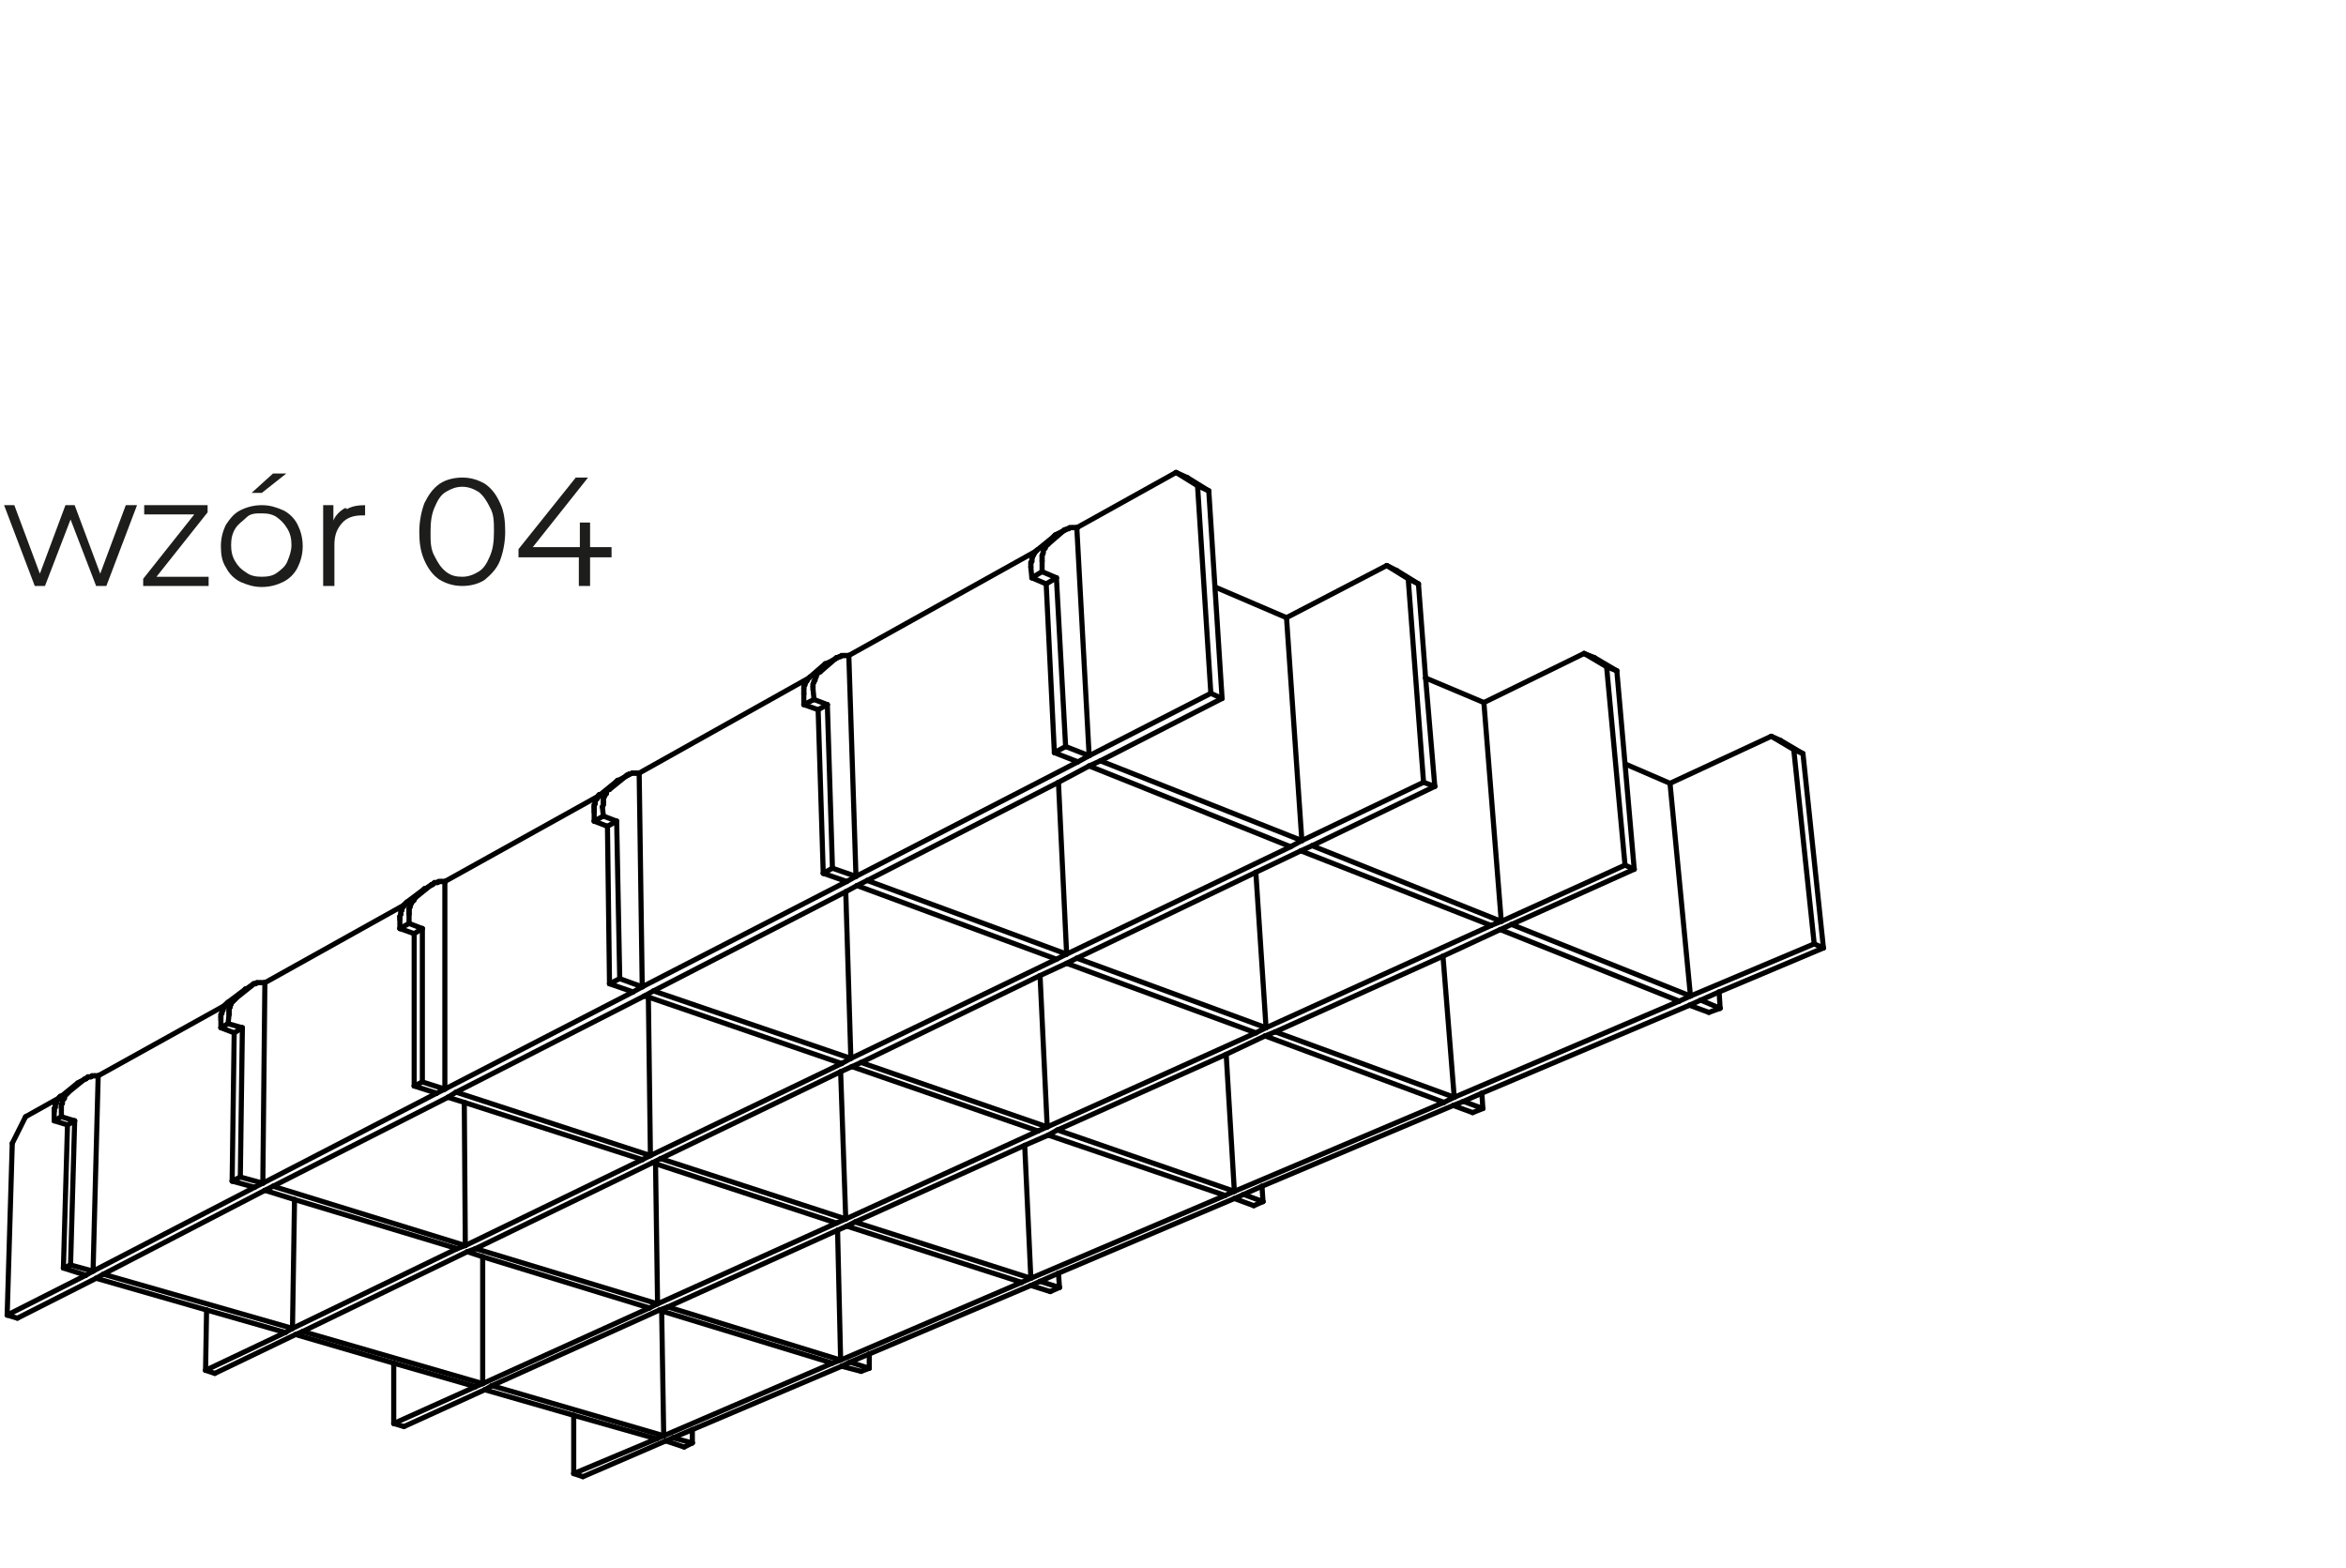 <?xml version="1.0" encoding="UTF-8"?>
<svg id="Warstwa_1" xmlns="http://www.w3.org/2000/svg" width="229.4" height="153.3" version="1.1" viewBox="0 0 229.4 153.3">
  <!-- Generator: Adobe Illustrator 29.0.1, SVG Export Plug-In . SVG Version: 2.1.0 Build 192)  -->
  <defs>
    <style>
      .st0 {
        isolation: isolate;
      }

      .st1 {
        fill: none;
        stroke: #000;
        stroke-linecap: round;
        stroke-linejoin: round;
        stroke-width: .5px;
      }

      .st2 {
        fill: #1d1d1b;
      }
    </style>
  </defs>
  <g id="LINE2">
    <line class="st1" x1="8.4" y1="124.7" x2="9.1" y2="124.3"/>
  </g>
  <g id="LINE3">
    <line class="st1" x1="24.9" y1="116.1" x2="25.7" y2="115.7"/>
  </g>
  <g id="LINE4">
    <line class="st1" x1="42.7" y1="106.9" x2="43.5" y2="106.5"/>
  </g>
  <g id="LINE5">
    <line class="st1" x1="61.9" y1="97" x2="62.8" y2="96.5"/>
  </g>
  <g id="LINE6">
    <line class="st1" x1="82.8" y1="86.2" x2="83.7" y2="85.7"/>
  </g>
  <g id="LINE7">
    <line class="st1" x1="105.4" y1="74.5" x2="106.5" y2="73.9"/>
  </g>
  <g id="LINE8">
    <line class="st1" x1="64.2" y1="140.7" x2="64.9" y2="140.4"/>
  </g>
  <g id="LINE9">
    <line class="st1" x1="81.4" y1="133.3" x2="82.2" y2="133"/>
  </g>
  <g id="LINE10">
    <line class="st1" x1="99.9" y1="125.4" x2="100.8" y2="125"/>
  </g>
  <g id="LINE11">
    <line class="st1" x1="119.8" y1="116.9" x2="120.7" y2="116.5"/>
  </g>
  <g id="LINE12">
    <line class="st1" x1="141.2" y1="107.8" x2="142.2" y2="107.3"/>
  </g>
  <g id="LINE13">
    <line class="st1" x1="164.2" y1="97.9" x2="165.3" y2="97.4"/>
  </g>
  <g id="LINE14">
    <line class="st1" x1="28.9" y1="130.5" x2="29.6" y2="130.2"/>
  </g>
  <g id="LINE15">
    <line class="st1" x1="47.4" y1="135.9" x2="48.1" y2="135.5"/>
  </g>
  <g id="LINE16">
    <line class="st1" x1="63.5" y1="127.9" x2="64.3" y2="127.5"/>
  </g>
  <g id="LINE17">
    <line class="st1" x1="81.8" y1="119.6" x2="82.7" y2="119.2"/>
  </g>
  <g id="LINE18">
    <line class="st1" x1="101.5" y1="110.6" x2="102.4" y2="110.2"/>
  </g>
  <g id="LINE19">
    <line class="st1" x1="122.8" y1="101" x2="123.8" y2="100.5"/>
  </g>
  <g id="LINE20">
    <line class="st1" x1="145.8" y1="90.5" x2="146.8" y2="90.1"/>
  </g>
  <g id="LINE21">
    <line class="st1" x1="44.7" y1="122.1" x2="45.5" y2="121.8"/>
  </g>
  <g id="LINE22">
    <line class="st1" x1="62.8" y1="113.4" x2="63.6" y2="113"/>
  </g>
  <g id="LINE23">
    <line class="st1" x1="82.3" y1="104" x2="83.2" y2="103.5"/>
  </g>
  <g id="LINE24">
    <line class="st1" x1="103.3" y1="93.8" x2="104.3" y2="93.3"/>
  </g>
  <g id="LINE25">
    <line class="st1" x1="126.2" y1="82.8" x2="127.3" y2="82.2"/>
  </g>
  <g id="LINE26">
    <line class="st1" x1="118.2" y1="48" x2="116.1" y2="46.7"/>
  </g>
  <g id="LINE27">
    <line class="st1" x1=".7" y1="128.6" x2="1.2" y2="111.8"/>
  </g>
  <g id="LINE28">
    <line class="st1" x1="117.1" y1="47.5" x2="118.4" y2="67.8"/>
  </g>
  <g id="LINE29">
    <line class="st1" x1="117.1" y1="47.5" x2="115" y2="46.2"/>
  </g>
  <g id="LINE30">
    <line class="st1" x1="105.3" y1="51.6" x2="115" y2="46.2"/>
  </g>
  <g id="LINE31">
    <line class="st1" x1="83" y1="64.1" x2="101.3" y2="53.9"/>
  </g>
  <g id="LINE32">
    <line class="st1" x1="62.5" y1="75.6" x2="79.1" y2="66.3"/>
  </g>
  <g id="LINE33">
    <line class="st1" x1="43.5" y1="86.2" x2="58.6" y2="77.8"/>
  </g>
  <g id="LINE34">
    <line class="st1" x1="25.9" y1="96.1" x2="39.7" y2="88.4"/>
  </g>
  <g id="LINE35">
    <line class="st1" x1="9.6" y1="105.2" x2="22.2" y2="98.2"/>
  </g>
  <g id="LINE36">
    <line class="st1" x1="2.5" y1="109.2" x2="5.9" y2="107.3"/>
  </g>
  <g id="LINE37">
    <line class="st1" x1="1.2" y1="111.8" x2="2.5" y2="109.2"/>
  </g>
  <g id="LINE38">
    <line class="st1" x1="116.1" y1="46.7" x2="115" y2="46.2"/>
  </g>
  <g id="LINE39">
    <line class="st1" x1="118.2" y1="48" x2="117.1" y2="47.5"/>
  </g>
  <g id="LINE40">
    <line class="st1" x1="119.5" y1="68.3" x2="118.4" y2="67.8"/>
  </g>
  <g id="LINE41">
    <line class="st1" x1="1.7" y1="128.9" x2=".7" y2="128.6"/>
  </g>
  <g id="LINE42">
    <line class="st1" x1="176.3" y1="73.7" x2="174.1" y2="72.4"/>
  </g>
  <g id="LINE43">
    <line class="st1" x1="56.1" y1="144.1" x2="56.1" y2="138.4"/>
  </g>
  <g id="LINE44">
    <line class="st1" x1="175.4" y1="73.3" x2="177.4" y2="92.3"/>
  </g>
  <g id="LINE45">
    <line class="st1" x1="175.4" y1="73.3" x2="173.2" y2="72"/>
  </g>
  <g id="LINE46">
    <line class="st1" x1="163.3" y1="76.6" x2="173.2" y2="72"/>
  </g>
  <g id="LINE47">
    <line class="st1" x1="174.1" y1="72.4" x2="173.2" y2="72"/>
  </g>
  <g id="LINE48">
    <line class="st1" x1="176.3" y1="73.7" x2="175.4" y2="73.3"/>
  </g>
  <g id="LINE49">
    <line class="st1" x1="178.3" y1="92.7" x2="177.4" y2="92.3"/>
  </g>
  <g id="LINE50">
    <line class="st1" x1="57" y1="144.4" x2="56.1" y2="144.1"/>
  </g>
  <g id="LINE51">
    <line class="st1" x1="176.3" y1="73.7" x2="178.3" y2="92.7"/>
  </g>
  <g id="LINE52">
    <line class="st1" x1="65.1" y1="140.9" x2="66.9" y2="141.5"/>
  </g>
  <g id="LINE53">
    <line class="st1" x1="6.2" y1="124" x2="8.4" y2="124.7"/>
  </g>
  <g id="LINE54">
    <line class="st1" x1="7.8" y1="105.8" x2="8.5" y2="105.4"/>
  </g>
  <g id="LINE55">
    <line class="st1" x1="8.6" y1="105.3" x2="8.5" y2="105.4"/>
  </g>
  <g id="LINE56">
    <line class="st1" x1="8.8" y1="105.3" x2="8.6" y2="105.3"/>
  </g>
  <g id="LINE57">
    <line class="st1" x1="6" y1="107.2" x2="5.9" y2="107.2"/>
  </g>
  <g id="LINE58">
    <line class="st1" x1="6.7" y1="106.8" x2="6.6" y2="106.8"/>
  </g>
  <g id="LINE59">
    <line class="st1" x1="8.9" y1="105.3" x2="8.8" y2="105.3"/>
  </g>
  <g id="LINE60">
    <line class="st1" x1="7.8" y1="105.8" x2="7.7" y2="105.9"/>
  </g>
  <g id="LINE61">
    <line class="st1" x1="8.5" y1="105.4" x2="8.4" y2="105.5"/>
  </g>
  <g id="LINE62">
    <line class="st1" x1="9.5" y1="105.2" x2="9.3" y2="105.2"/>
  </g>
  <g id="LINE63">
    <line class="st1" x1="9.2" y1="105.2" x2="9" y2="105.2"/>
  </g>
  <g id="LINE64">
    <line class="st1" x1="7.7" y1="105.9" x2="7.6" y2="105.9"/>
  </g>
  <g id="LINE65">
    <line class="st1" x1="8.4" y1="105.5" x2="8.3" y2="105.5"/>
  </g>
  <g id="LINE66">
    <line class="st1" x1="9" y1="105.2" x2="8.9" y2="105.3"/>
  </g>
  <g id="LINE67">
    <line class="st1" x1="9.3" y1="105.2" x2="9.2" y2="105.2"/>
  </g>
  <g id="LINE68">
    <line class="st1" x1="9.6" y1="105.2" x2="9.5" y2="105.2"/>
  </g>
  <g id="LINE69">
    <line class="st1" x1="6.6" y1="106.8" x2="6.6" y2="106.9"/>
  </g>
  <g id="LINE70">
    <line class="st1" x1="6" y1="107.2" x2="7.6" y2="105.9"/>
  </g>
  <g id="LINE71">
    <line class="st1" x1="6.7" y1="106.8" x2="8.3" y2="105.5"/>
  </g>
  <g id="LINE72">
    <line class="st1" x1="27.9" y1="130.3" x2="28.6" y2="129.9"/>
  </g>
  <g id="LINE73">
    <line class="st1" x1="65.1" y1="140.9" x2="65.8" y2="140.6"/>
  </g>
  <g id="LINE74">
    <line class="st1" x1="48.1" y1="135.5" x2="64.9" y2="140.4"/>
  </g>
  <g id="LINE75">
    <line class="st1" x1="66.9" y1="141.5" x2="67.7" y2="141.1"/>
  </g>
  <g id="LINE76">
    <line class="st1" x1="65.8" y1="140.6" x2="67.7" y2="141.1"/>
  </g>
  <g id="LINE77">
    <line class="st1" x1="46.5" y1="135.6" x2="47.2" y2="135.3"/>
  </g>
  <g id="LINE78">
    <line class="st1" x1="29.6" y1="130.2" x2="47.2" y2="135.3"/>
  </g>
  <g id="LINE79">
    <line class="st1" x1="67.7" y1="139.8" x2="67.7" y2="141.1"/>
  </g>
  <g id="LINE80">
    <line class="st1" x1="5.5" y1="107.8" x2="5.5" y2="107.9"/>
  </g>
  <g id="LINE81">
    <line class="st1" x1="5.4" y1="108" x2="5.4" y2="108.1"/>
  </g>
  <g id="LINE82">
    <line class="st1" x1="5.5" y1="107.9" x2="5.4" y2="108"/>
  </g>
  <g id="LINE83">
    <line class="st1" x1="5.4" y1="108.1" x2="5.4" y2="108.3"/>
  </g>
  <g id="LINE84">
    <line class="st1" x1="5.7" y1="107.5" x2="5.6" y2="107.6"/>
  </g>
  <g id="LINE85">
    <line class="st1" x1="5.4" y1="108.3" x2="5.3" y2="108.4"/>
  </g>
  <g id="LINE86">
    <line class="st1" x1="5.6" y1="107.6" x2="5.5" y2="107.8"/>
  </g>
  <g id="LINE87">
    <line class="st1" x1="5.8" y1="107.4" x2="5.7" y2="107.5"/>
  </g>
  <g id="LINE88">
    <line class="st1" x1="5.3" y1="108.4" x2="5.3" y2="108.6"/>
  </g>
  <g id="LINE89">
    <line class="st1" x1="5.3" y1="108.6" x2="5.3" y2="108.7"/>
  </g>
  <g id="LINE90">
    <line class="st1" x1="9.4" y1="125" x2="10.1" y2="124.6"/>
  </g>
  <g id="LINE91">
    <line class="st1" x1="6.9" y1="123.7" x2="9.1" y2="124.3"/>
  </g>
  <g id="LINE92">
    <line class="st1" x1="6.2" y1="124" x2="6.9" y2="123.7"/>
  </g>
  <g id="LINE93">
    <line class="st1" x1="6" y1="108.2" x2="6" y2="108.3"/>
  </g>
  <g id="LINE94">
    <line class="st1" x1="6.4" y1="107.1" x2="6.3" y2="107.2"/>
  </g>
  <g id="LINE95">
    <line class="st1" x1="6.6" y1="110" x2="5.3" y2="109.6"/>
  </g>
  <g id="LINE96">
    <line class="st1" x1="6.6" y1="110" x2="7.3" y2="109.6"/>
  </g>
  <g id="LINE97">
    <line class="st1" x1="7.3" y1="109.6" x2="6" y2="109.2"/>
  </g>
  <g id="LINE98">
    <line class="st1" x1="5.3" y1="109.6" x2="6" y2="109.2"/>
  </g>
  <g id="LINE99">
    <line class="st1" x1="10.1" y1="124.6" x2="28.6" y2="129.9"/>
  </g>
  <g id="LINE100">
    <line class="st1" x1="5.3" y1="109.6" x2="5.3" y2="108.7"/>
  </g>
  <g id="LINE101">
    <line class="st1" x1="6" y1="109.2" x2="6" y2="108.3"/>
  </g>
  <g id="LINE102">
    <line class="st1" x1="6.1" y1="107.9" x2="6" y2="108"/>
  </g>
  <g id="LINE103">
    <line class="st1" x1="6.1" y1="107.7" x2="6.1" y2="107.9"/>
  </g>
  <g id="LINE104">
    <line class="st1" x1="6.2" y1="107.5" x2="6.1" y2="107.6"/>
  </g>
  <g id="LINE105">
    <line class="st1" x1="6.3" y1="107.2" x2="6.3" y2="107.4"/>
  </g>
  <g id="LINE106">
    <line class="st1" x1="6.5" y1="107" x2="6.4" y2="107.1"/>
  </g>
  <g id="LINE107">
    <line class="st1" x1="5.8" y1="107.3" x2="5.8" y2="107.4"/>
  </g>
  <g id="LINE108">
    <line class="st1" x1="6.6" y1="106.9" x2="6.5" y2="107"/>
  </g>
  <g id="LINE109">
    <line class="st1" x1="6" y1="108" x2="6" y2="108.2"/>
  </g>
  <g id="LINE110">
    <line class="st1" x1="6.3" y1="107.4" x2="6.2" y2="107.5"/>
  </g>
  <g id="LINE111">
    <line class="st1" x1="6.1" y1="107.6" x2="6.1" y2="107.7"/>
  </g>
  <g id="LINE112">
    <line class="st1" x1="6.2" y1="124" x2="6.6" y2="110"/>
  </g>
  <g id="LINE113">
    <line class="st1" x1="6.9" y1="123.7" x2="7.3" y2="109.6"/>
  </g>
  <g id="LINE114">
    <line class="st1" x1="158.1" y1="65.6" x2="155.9" y2="64.3"/>
  </g>
  <g id="LINE115">
    <line class="st1" x1="38.5" y1="139.2" x2="38.5" y2="133.3"/>
  </g>
  <g id="LINE116">
    <line class="st1" x1="157.1" y1="65.2" x2="158.9" y2="84.6"/>
  </g>
  <g id="LINE117">
    <line class="st1" x1="157.1" y1="65.2" x2="154.9" y2="63.9"/>
  </g>
  <g id="LINE118">
    <line class="st1" x1="145.1" y1="68.7" x2="154.9" y2="63.9"/>
  </g>
  <g id="LINE119">
    <line class="st1" x1="155.9" y1="64.3" x2="154.9" y2="63.9"/>
  </g>
  <g id="LINE120">
    <line class="st1" x1="158.1" y1="65.6" x2="157.1" y2="65.2"/>
  </g>
  <g id="LINE121">
    <line class="st1" x1="159.8" y1="85" x2="158.9" y2="84.6"/>
  </g>
  <g id="LINE122">
    <line class="st1" x1="39.5" y1="139.5" x2="38.5" y2="139.2"/>
  </g>
  <g id="LINE123">
    <line class="st1" x1="138.7" y1="57.1" x2="136.6" y2="55.8"/>
  </g>
  <g id="LINE124">
    <line class="st1" x1="20.1" y1="134" x2="20.2" y2="128.1"/>
  </g>
  <g id="LINE125">
    <line class="st1" x1="137.7" y1="56.6" x2="139.2" y2="76.5"/>
  </g>
  <g id="LINE126">
    <line class="st1" x1="137.7" y1="56.6" x2="135.6" y2="55.3"/>
  </g>
  <g id="LINE127">
    <line class="st1" x1="125.8" y1="60.4" x2="135.6" y2="55.3"/>
  </g>
  <g id="LINE128">
    <line class="st1" x1="136.6" y1="55.8" x2="135.6" y2="55.3"/>
  </g>
  <g id="LINE129">
    <line class="st1" x1="138.7" y1="57.1" x2="137.7" y2="56.6"/>
  </g>
  <g id="LINE130">
    <line class="st1" x1="140.3" y1="76.9" x2="139.2" y2="76.5"/>
  </g>
  <g id="LINE131">
    <line class="st1" x1="21" y1="134.3" x2="20.1" y2="134"/>
  </g>
  <g id="LINE132">
    <line class="st1" x1="83.8" y1="86.6" x2="103.3" y2="93.8"/>
  </g>
  <g id="LINE133">
    <line class="st1" x1="142.1" y1="108.1" x2="144" y2="108.8"/>
  </g>
  <g id="LINE134">
    <line class="st1" x1="80.5" y1="85.4" x2="82.8" y2="86.2"/>
  </g>
  <g id="LINE135">
    <line class="st1" x1="81" y1="64.8" x2="81.9" y2="64.3"/>
  </g>
  <g id="LINE136">
    <line class="st1" x1="82.1" y1="64.2" x2="81.9" y2="64.3"/>
  </g>
  <g id="LINE137">
    <line class="st1" x1="82.2" y1="64.2" x2="82.1" y2="64.2"/>
  </g>
  <g id="LINE138">
    <line class="st1" x1="79.2" y1="66.2" x2="79.1" y2="66.3"/>
  </g>
  <g id="LINE139">
    <line class="st1" x1="80.2" y1="65.7" x2="80.1" y2="65.7"/>
  </g>
  <g id="LINE140">
    <line class="st1" x1="82.3" y1="64.1" x2="82.2" y2="64.2"/>
  </g>
  <g id="LINE141">
    <line class="st1" x1="81" y1="64.8" x2="80.8" y2="64.9"/>
  </g>
  <g id="LINE142">
    <line class="st1" x1="81.9" y1="64.3" x2="81.8" y2="64.3"/>
  </g>
  <g id="LINE143">
    <line class="st1" x1="82.9" y1="64.1" x2="82.8" y2="64.1"/>
  </g>
  <g id="LINE144">
    <line class="st1" x1="82.6" y1="64.1" x2="82.5" y2="64.1"/>
  </g>
  <g id="LINE145">
    <line class="st1" x1="80.8" y1="64.9" x2="80.7" y2="64.9"/>
  </g>
  <g id="LINE146">
    <line class="st1" x1="81.8" y1="64.3" x2="81.7" y2="64.4"/>
  </g>
  <g id="LINE147">
    <line class="st1" x1="82.5" y1="64.1" x2="82.3" y2="64.1"/>
  </g>
  <g id="LINE148">
    <line class="st1" x1="82.8" y1="64.1" x2="82.6" y2="64.1"/>
  </g>
  <g id="LINE149">
    <line class="st1" x1="83" y1="64.1" x2="82.9" y2="64.1"/>
  </g>
  <g id="LINE150">
    <line class="st1" x1="80.1" y1="65.7" x2="80" y2="65.8"/>
  </g>
  <g id="LINE151">
    <line class="st1" x1="79.2" y1="66.2" x2="80.7" y2="64.9"/>
  </g>
  <g id="LINE152">
    <line class="st1" x1="80.2" y1="65.7" x2="81.7" y2="64.4"/>
  </g>
  <g id="LINE153">
    <line class="st1" x1="142.1" y1="108.1" x2="143.1" y2="107.7"/>
  </g>
  <g id="LINE154">
    <line class="st1" x1="104.3" y1="94.2" x2="105.3" y2="93.7"/>
  </g>
  <g id="LINE155">
    <line class="st1" x1="123.7" y1="101.3" x2="141.2" y2="107.8"/>
  </g>
  <g id="LINE156">
    <line class="st1" x1="124.7" y1="100.9" x2="142.2" y2="107.3"/>
  </g>
  <g id="LINE157">
    <line class="st1" x1="123.7" y1="101.3" x2="124.7" y2="100.9"/>
  </g>
  <g id="LINE158">
    <line class="st1" x1="144" y1="108.8" x2="145" y2="108.4"/>
  </g>
  <g id="LINE159">
    <line class="st1" x1="143.1" y1="107.7" x2="145" y2="108.4"/>
  </g>
  <g id="LINE160">
    <line class="st1" x1="104.3" y1="94.2" x2="122.8" y2="101"/>
  </g>
  <g id="LINE161">
    <line class="st1" x1="105.3" y1="93.7" x2="123.8" y2="100.5"/>
  </g>
  <g id="LINE162">
    <line class="st1" x1="144.9" y1="106.9" x2="145" y2="108.4"/>
  </g>
  <g id="LINE163">
    <line class="st1" x1="78.7" y1="66.9" x2="78.7" y2="67"/>
  </g>
  <g id="LINE164">
    <line class="st1" x1="78.6" y1="67.1" x2="78.6" y2="67.3"/>
  </g>
  <g id="LINE165">
    <line class="st1" x1="78.7" y1="67" x2="78.6" y2="67.1"/>
  </g>
  <g id="LINE166">
    <line class="st1" x1="78.6" y1="67.3" x2="78.6" y2="67.4"/>
  </g>
  <g id="LINE167">
    <line class="st1" x1="78.9" y1="66.6" x2="78.8" y2="66.7"/>
  </g>
  <g id="LINE168">
    <line class="st1" x1="78.6" y1="67.4" x2="78.6" y2="67.6"/>
  </g>
  <g id="LINE169">
    <line class="st1" x1="78.8" y1="66.7" x2="78.7" y2="66.9"/>
  </g>
  <g id="LINE170">
    <line class="st1" x1="78.9" y1="66.5" x2="78.9" y2="66.6"/>
  </g>
  <g id="LINE171">
    <line class="st1" x1="78.6" y1="67.6" x2="78.6" y2="67.8"/>
  </g>
  <g id="LINE172">
    <line class="st1" x1="78.6" y1="67.8" x2="78.6" y2="67.9"/>
  </g>
  <g id="LINE173">
    <line class="st1" x1="83.8" y1="86.6" x2="84.8" y2="86.1"/>
  </g>
  <g id="LINE174">
    <line class="st1" x1="81.4" y1="84.9" x2="83.7" y2="85.7"/>
  </g>
  <g id="LINE175">
    <line class="st1" x1="80.5" y1="85.4" x2="81.4" y2="84.9"/>
  </g>
  <g id="LINE176">
    <line class="st1" x1="79.5" y1="67.2" x2="79.5" y2="67.4"/>
  </g>
  <g id="LINE177">
    <line class="st1" x1="79.8" y1="66.1" x2="79.8" y2="66.2"/>
  </g>
  <g id="LINE178">
    <line class="st1" x1="80" y1="69.4" x2="78.6" y2="68.9"/>
  </g>
  <g id="LINE179">
    <line class="st1" x1="80" y1="69.4" x2="80.9" y2="68.9"/>
  </g>
  <g id="LINE180">
    <line class="st1" x1="80.9" y1="68.9" x2="79.6" y2="68.4"/>
  </g>
  <g id="LINE181">
    <line class="st1" x1="78.6" y1="68.9" x2="79.6" y2="68.4"/>
  </g>
  <g id="LINE182">
    <line class="st1" x1="84.8" y1="86.1" x2="104.3" y2="93.3"/>
  </g>
  <g id="LINE183">
    <line class="st1" x1="78.6" y1="68.9" x2="78.6" y2="67.9"/>
  </g>
  <g id="LINE184">
    <line class="st1" x1="79.6" y1="68.4" x2="79.5" y2="67.4"/>
  </g>
  <g id="LINE185">
    <line class="st1" x1="79.5" y1="66.9" x2="79.5" y2="67.1"/>
  </g>
  <g id="LINE186">
    <line class="st1" x1="79.6" y1="66.7" x2="79.5" y2="66.9"/>
  </g>
  <g id="LINE187">
    <line class="st1" x1="79.7" y1="66.5" x2="79.6" y2="66.6"/>
  </g>
  <g id="LINE188">
    <line class="st1" x1="79.8" y1="66.2" x2="79.7" y2="66.3"/>
  </g>
  <g id="LINE189">
    <line class="st1" x1="79.9" y1="65.9" x2="79.8" y2="66.1"/>
  </g>
  <g id="LINE190">
    <line class="st1" x1="79" y1="66.4" x2="78.9" y2="66.5"/>
  </g>
  <g id="LINE191">
    <line class="st1" x1="80" y1="65.8" x2="79.9" y2="65.9"/>
  </g>
  <g id="LINE192">
    <line class="st1" x1="79.5" y1="67.1" x2="79.5" y2="67.2"/>
  </g>
  <g id="LINE193">
    <line class="st1" x1="79.7" y1="66.3" x2="79.7" y2="66.5"/>
  </g>
  <g id="LINE194">
    <line class="st1" x1="79.6" y1="66.6" x2="79.6" y2="66.7"/>
  </g>
  <g id="LINE195">
    <line class="st1" x1="80.5" y1="85.4" x2="80" y2="69.4"/>
  </g>
  <g id="LINE196">
    <line class="st1" x1="81.4" y1="84.9" x2="80.9" y2="68.9"/>
  </g>
  <g id="LINE197">
    <line class="st1" x1="120.7" y1="117.2" x2="122.6" y2="117.9"/>
  </g>
  <g id="LINE198">
    <line class="st1" x1="59.6" y1="96.2" x2="61.9" y2="97"/>
  </g>
  <g id="LINE199">
    <line class="st1" x1="60.5" y1="76.3" x2="61.4" y2="75.8"/>
  </g>
  <g id="LINE200">
    <line class="st1" x1="61.5" y1="75.7" x2="61.4" y2="75.8"/>
  </g>
  <g id="LINE201">
    <line class="st1" x1="61.6" y1="75.7" x2="61.5" y2="75.7"/>
  </g>
  <g id="LINE202">
    <line class="st1" x1="58.7" y1="77.7" x2="58.6" y2="77.7"/>
  </g>
  <g id="LINE203">
    <line class="st1" x1="59.6" y1="77.2" x2="59.5" y2="77.2"/>
  </g>
  <g id="LINE204">
    <line class="st1" x1="61.8" y1="75.6" x2="61.6" y2="75.7"/>
  </g>
  <g id="LINE205">
    <line class="st1" x1="60.5" y1="76.3" x2="60.4" y2="76.3"/>
  </g>
  <g id="LINE206">
    <line class="st1" x1="61.4" y1="75.8" x2="61.3" y2="75.8"/>
  </g>
  <g id="LINE207">
    <line class="st1" x1="62.4" y1="75.6" x2="62.2" y2="75.6"/>
  </g>
  <g id="LINE208">
    <line class="st1" x1="62.1" y1="75.6" x2="61.9" y2="75.6"/>
  </g>
  <g id="LINE209">
    <line class="st1" x1="60.4" y1="76.3" x2="60.3" y2="76.4"/>
  </g>
  <g id="LINE210">
    <line class="st1" x1="61.3" y1="75.8" x2="61.2" y2="75.9"/>
  </g>
  <g id="LINE211">
    <line class="st1" x1="61.9" y1="75.6" x2="61.8" y2="75.6"/>
  </g>
  <g id="LINE212">
    <line class="st1" x1="62.2" y1="75.6" x2="62.1" y2="75.6"/>
  </g>
  <g id="LINE213">
    <line class="st1" x1="62.5" y1="75.6" x2="62.4" y2="75.6"/>
  </g>
  <g id="LINE214">
    <line class="st1" x1="59.5" y1="77.2" x2="59.4" y2="77.3"/>
  </g>
  <g id="LINE215">
    <line class="st1" x1="58.7" y1="77.7" x2="60.3" y2="76.4"/>
  </g>
  <g id="LINE216">
    <line class="st1" x1="59.6" y1="77.2" x2="61.2" y2="75.9"/>
  </g>
  <g id="LINE217">
    <line class="st1" x1="120.7" y1="117.2" x2="121.6" y2="116.8"/>
  </g>
  <g id="LINE218">
    <line class="st1" x1="83.3" y1="104.3" x2="84.2" y2="103.9"/>
  </g>
  <g id="LINE219">
    <line class="st1" x1="102.5" y1="111" x2="119.8" y2="116.9"/>
  </g>
  <g id="LINE220">
    <line class="st1" x1="103.4" y1="110.5" x2="120.7" y2="116.5"/>
  </g>
  <g id="LINE221">
    <line class="st1" x1="102.5" y1="111" x2="103.4" y2="110.5"/>
  </g>
  <g id="LINE222">
    <line class="st1" x1="122.6" y1="117.9" x2="123.5" y2="117.5"/>
  </g>
  <g id="LINE223">
    <line class="st1" x1="121.6" y1="116.8" x2="123.5" y2="117.5"/>
  </g>
  <g id="LINE224">
    <line class="st1" x1="83.3" y1="104.3" x2="101.5" y2="110.6"/>
  </g>
  <g id="LINE225">
    <line class="st1" x1="84.2" y1="103.9" x2="102.4" y2="110.2"/>
  </g>
  <g id="LINE226">
    <line class="st1" x1="123.4" y1="116" x2="123.5" y2="117.5"/>
  </g>
  <g id="LINE227">
    <line class="st1" x1="58.2" y1="78.3" x2="58.2" y2="78.4"/>
  </g>
  <g id="LINE228">
    <line class="st1" x1="58.2" y1="78.6" x2="58.1" y2="78.7"/>
  </g>
  <g id="LINE229">
    <line class="st1" x1="58.2" y1="78.4" x2="58.2" y2="78.6"/>
  </g>
  <g id="LINE230">
    <line class="st1" x1="58.1" y1="78.7" x2="58.1" y2="78.9"/>
  </g>
  <g id="LINE231">
    <line class="st1" x1="58.4" y1="78.1" x2="58.3" y2="78.2"/>
  </g>
  <g id="LINE232">
    <line class="st1" x1="58.1" y1="78.9" x2="58.1" y2="79"/>
  </g>
  <g id="LINE233">
    <line class="st1" x1="58.3" y1="78.2" x2="58.2" y2="78.3"/>
  </g>
  <g id="LINE234">
    <line class="st1" x1="58.5" y1="77.9" x2="58.4" y2="78.1"/>
  </g>
  <g id="LINE235">
    <line class="st1" x1="58.1" y1="79" x2="58.1" y2="79.2"/>
  </g>
  <g id="LINE236">
    <line class="st1" x1="58.1" y1="79.2" x2="58.1" y2="79.4"/>
  </g>
  <g id="LINE237">
    <line class="st1" x1="63" y1="97.4" x2="63.9" y2="96.9"/>
  </g>
  <g id="LINE238">
    <line class="st1" x1="60.6" y1="95.7" x2="62.8" y2="96.5"/>
  </g>
  <g id="LINE239">
    <line class="st1" x1="59.6" y1="96.2" x2="60.6" y2="95.7"/>
  </g>
  <g id="LINE240">
    <line class="st1" x1="59" y1="78.7" x2="58.9" y2="78.9"/>
  </g>
  <g id="LINE241">
    <line class="st1" x1="59.3" y1="77.6" x2="59.2" y2="77.7"/>
  </g>
  <g id="LINE242">
    <line class="st1" x1="59.4" y1="80.8" x2="58.1" y2="80.3"/>
  </g>
  <g id="LINE243">
    <line class="st1" x1="59.4" y1="80.8" x2="60.3" y2="80.3"/>
  </g>
  <g id="LINE244">
    <line class="st1" x1="60.3" y1="80.3" x2="59" y2="79.8"/>
  </g>
  <g id="LINE245">
    <line class="st1" x1="58.1" y1="80.3" x2="59" y2="79.8"/>
  </g>
  <g id="LINE246">
    <line class="st1" x1="63.9" y1="96.9" x2="83.2" y2="103.5"/>
  </g>
  <g id="LINE247">
    <line class="st1" x1="58.1" y1="80.3" x2="58.1" y2="79.4"/>
  </g>
  <g id="LINE248">
    <line class="st1" x1="59" y1="79.8" x2="58.9" y2="78.9"/>
  </g>
  <g id="LINE249">
    <line class="st1" x1="59" y1="78.4" x2="59" y2="78.5"/>
  </g>
  <g id="LINE250">
    <line class="st1" x1="59" y1="78.2" x2="59" y2="78.4"/>
  </g>
  <g id="LINE251">
    <line class="st1" x1="59.1" y1="77.9" x2="59" y2="78.1"/>
  </g>
  <g id="LINE252">
    <line class="st1" x1="59.2" y1="77.7" x2="59.1" y2="77.8"/>
  </g>
  <g id="LINE253">
    <line class="st1" x1="59.3" y1="77.4" x2="59.3" y2="77.6"/>
  </g>
  <g id="LINE254">
    <line class="st1" x1="58.5" y1="77.8" x2="58.5" y2="77.9"/>
  </g>
  <g id="LINE255">
    <line class="st1" x1="59.4" y1="77.3" x2="59.3" y2="77.4"/>
  </g>
  <g id="LINE256">
    <line class="st1" x1="59" y1="78.5" x2="59" y2="78.7"/>
  </g>
  <g id="LINE257">
    <line class="st1" x1="59.1" y1="77.8" x2="59.1" y2="77.9"/>
  </g>
  <g id="LINE258">
    <line class="st1" x1="59" y1="78.1" x2="59" y2="78.2"/>
  </g>
  <g id="LINE259">
    <line class="st1" x1="59.6" y1="96.2" x2="59.4" y2="80.8"/>
  </g>
  <g id="LINE260">
    <line class="st1" x1="60.6" y1="95.7" x2="60.3" y2="80.3"/>
  </g>
  <g id="LINE261">
    <line class="st1" x1="82.3" y1="133.6" x2="84.2" y2="134.1"/>
  </g>
  <g id="LINE262">
    <line class="st1" x1="22.7" y1="115.5" x2="24.9" y2="116.1"/>
  </g>
  <g id="LINE263">
    <line class="st1" x1="24.1" y1="96.7" x2="24.8" y2="96.2"/>
  </g>
  <g id="LINE264">
    <line class="st1" x1="25" y1="96.2" x2="24.8" y2="96.2"/>
  </g>
  <g id="LINE265">
    <line class="st1" x1="25.1" y1="96.1" x2="25" y2="96.2"/>
  </g>
  <g id="LINE266">
    <line class="st1" x1="22.3" y1="98" x2="22.2" y2="98.1"/>
  </g>
  <g id="LINE267">
    <line class="st1" x1="23.1" y1="97.6" x2="23" y2="97.7"/>
  </g>
  <g id="LINE268">
    <line class="st1" x1="25.2" y1="96.1" x2="25.1" y2="96.1"/>
  </g>
  <g id="LINE269">
    <line class="st1" x1="24.1" y1="96.7" x2="24" y2="96.7"/>
  </g>
  <g id="LINE270">
    <line class="st1" x1="24.8" y1="96.2" x2="24.7" y2="96.3"/>
  </g>
  <g id="LINE271">
    <line class="st1" x1="25.8" y1="96.1" x2="25.7" y2="96.1"/>
  </g>
  <g id="LINE272">
    <line class="st1" x1="25.5" y1="96.1" x2="25.4" y2="96.1"/>
  </g>
  <g id="LINE273">
    <line class="st1" x1="24" y1="96.7" x2="23.9" y2="96.8"/>
  </g>
  <g id="LINE274">
    <line class="st1" x1="24.7" y1="96.3" x2="24.6" y2="96.4"/>
  </g>
  <g id="LINE275">
    <line class="st1" x1="25.4" y1="96.1" x2="25.2" y2="96.1"/>
  </g>
  <g id="LINE276">
    <line class="st1" x1="25.7" y1="96.1" x2="25.5" y2="96.1"/>
  </g>
  <g id="LINE277">
    <line class="st1" x1="25.9" y1="96.1" x2="25.8" y2="96.1"/>
  </g>
  <g id="LINE278">
    <line class="st1" x1="23" y1="97.7" x2="22.9" y2="97.8"/>
  </g>
  <g id="LINE279">
    <line class="st1" x1="22.3" y1="98" x2="23.9" y2="96.8"/>
  </g>
  <g id="LINE280">
    <line class="st1" x1="23.1" y1="97.6" x2="24.6" y2="96.4"/>
  </g>
  <g id="LINE281">
    <line class="st1" x1="82.3" y1="133.6" x2="83.1" y2="133.2"/>
  </g>
  <g id="LINE282">
    <line class="st1" x1="45.7" y1="122.4" x2="46.5" y2="122.1"/>
  </g>
  <g id="LINE283">
    <line class="st1" x1="65.3" y1="127.8" x2="82.2" y2="133"/>
  </g>
  <g id="LINE284">
    <line class="st1" x1="64.5" y1="128.1" x2="65.3" y2="127.8"/>
  </g>
  <g id="LINE285">
    <line class="st1" x1="84.2" y1="134.1" x2="85" y2="133.8"/>
  </g>
  <g id="LINE286">
    <line class="st1" x1="83.1" y1="133.2" x2="85" y2="133.8"/>
  </g>
  <g id="LINE287">
    <line class="st1" x1="46.5" y1="122.1" x2="64.3" y2="127.5"/>
  </g>
  <g id="LINE288">
    <line class="st1" x1="85" y1="132.4" x2="85" y2="133.8"/>
  </g>
  <g id="LINE289">
    <line class="st1" x1="21.8" y1="98.7" x2="21.8" y2="98.8"/>
  </g>
  <g id="LINE290">
    <line class="st1" x1="21.7" y1="98.9" x2="21.7" y2="99.1"/>
  </g>
  <g id="LINE291">
    <line class="st1" x1="21.8" y1="98.8" x2="21.7" y2="98.9"/>
  </g>
  <g id="LINE292">
    <line class="st1" x1="21.7" y1="99.1" x2="21.6" y2="99.2"/>
  </g>
  <g id="LINE293">
    <line class="st1" x1="21.9" y1="98.4" x2="21.9" y2="98.5"/>
  </g>
  <g id="LINE294">
    <line class="st1" x1="21.6" y1="99.2" x2="21.6" y2="99.4"/>
  </g>
  <g id="LINE295">
    <line class="st1" x1="21.9" y1="98.5" x2="21.8" y2="98.7"/>
  </g>
  <g id="LINE296">
    <line class="st1" x1="22" y1="98.3" x2="21.9" y2="98.4"/>
  </g>
  <g id="LINE297">
    <line class="st1" x1="21.6" y1="99.4" x2="21.6" y2="99.5"/>
  </g>
  <g id="LINE298">
    <line class="st1" x1="21.6" y1="99.5" x2="21.6" y2="99.7"/>
  </g>
  <g id="LINE299">
    <line class="st1" x1="25.9" y1="116.4" x2="26.7" y2="116"/>
  </g>
  <g id="LINE300">
    <line class="st1" x1="23.5" y1="115.1" x2="25.7" y2="115.7"/>
  </g>
  <g id="LINE301">
    <line class="st1" x1="22.7" y1="115.5" x2="23.5" y2="115.1"/>
  </g>
  <g id="LINE302">
    <line class="st1" x1="22.4" y1="99.1" x2="22.4" y2="99.2"/>
  </g>
  <g id="LINE303">
    <line class="st1" x1="22.7" y1="98" x2="22.6" y2="98.1"/>
  </g>
  <g id="LINE304">
    <line class="st1" x1="22.9" y1="101" x2="21.6" y2="100.5"/>
  </g>
  <g id="LINE305">
    <line class="st1" x1="22.9" y1="101" x2="23.7" y2="100.5"/>
  </g>
  <g id="LINE306">
    <line class="st1" x1="23.7" y1="100.5" x2="22.3" y2="100.1"/>
  </g>
  <g id="LINE307">
    <line class="st1" x1="21.6" y1="100.5" x2="22.3" y2="100.1"/>
  </g>
  <g id="LINE308">
    <line class="st1" x1="26.7" y1="116" x2="45.5" y2="121.8"/>
  </g>
  <g id="LINE309">
    <line class="st1" x1="21.6" y1="100.5" x2="21.6" y2="99.7"/>
  </g>
  <g id="LINE310">
    <line class="st1" x1="22.3" y1="100.1" x2="22.4" y2="99.2"/>
  </g>
  <g id="LINE311">
    <line class="st1" x1="22.4" y1="98.8" x2="22.4" y2="98.9"/>
  </g>
  <g id="LINE312">
    <line class="st1" x1="22.4" y1="98.6" x2="22.4" y2="98.8"/>
  </g>
  <g id="LINE313">
    <line class="st1" x1="22.5" y1="98.4" x2="22.5" y2="98.5"/>
  </g>
  <g id="LINE314">
    <line class="st1" x1="22.6" y1="98.1" x2="22.6" y2="98.2"/>
  </g>
  <g id="LINE315">
    <line class="st1" x1="22.8" y1="97.9" x2="22.7" y2="98"/>
  </g>
  <g id="LINE316">
    <line class="st1" x1="22.1" y1="98.2" x2="22" y2="98.3"/>
  </g>
  <g id="LINE317">
    <line class="st1" x1="22.9" y1="97.8" x2="22.8" y2="97.9"/>
  </g>
  <g id="LINE318">
    <line class="st1" x1="22.4" y1="98.9" x2="22.4" y2="99.1"/>
  </g>
  <g id="LINE319">
    <line class="st1" x1="22.6" y1="98.2" x2="22.5" y2="98.4"/>
  </g>
  <g id="LINE320">
    <line class="st1" x1="22.5" y1="98.5" x2="22.4" y2="98.6"/>
  </g>
  <g id="LINE321">
    <line class="st1" x1="22.7" y1="115.5" x2="22.9" y2="101"/>
  </g>
  <g id="LINE322">
    <line class="st1" x1="23.5" y1="115.1" x2="23.7" y2="100.5"/>
  </g>
  <g id="LINE323">
    <line class="st1" x1="100.8" y1="125.7" x2="102.7" y2="126.3"/>
  </g>
  <g id="LINE324">
    <line class="st1" x1="40.5" y1="106.2" x2="42.7" y2="106.9"/>
  </g>
  <g id="LINE325">
    <line class="st1" x1="41.6" y1="86.9" x2="42.4" y2="86.4"/>
  </g>
  <g id="LINE326">
    <line class="st1" x1="42.5" y1="86.3" x2="42.4" y2="86.4"/>
  </g>
  <g id="LINE327">
    <line class="st1" x1="42.7" y1="86.3" x2="42.5" y2="86.3"/>
  </g>
  <g id="LINE328">
    <line class="st1" x1="39.8" y1="88.2" x2="39.7" y2="88.3"/>
  </g>
  <g id="LINE329">
    <line class="st1" x1="40.6" y1="87.8" x2="40.5" y2="87.9"/>
  </g>
  <g id="LINE330">
    <line class="st1" x1="42.8" y1="86.3" x2="42.7" y2="86.3"/>
  </g>
  <g id="LINE331">
    <line class="st1" x1="41.6" y1="86.9" x2="41.5" y2="86.9"/>
  </g>
  <g id="LINE332">
    <line class="st1" x1="42.4" y1="86.4" x2="42.3" y2="86.5"/>
  </g>
  <g id="LINE333">
    <line class="st1" x1="43.4" y1="86.2" x2="43.2" y2="86.2"/>
  </g>
  <g id="LINE334">
    <line class="st1" x1="43.1" y1="86.2" x2="42.9" y2="86.2"/>
  </g>
  <g id="LINE335">
    <line class="st1" x1="41.5" y1="86.9" x2="41.4" y2="87"/>
  </g>
  <g id="LINE336">
    <line class="st1" x1="42.3" y1="86.5" x2="42.2" y2="86.5"/>
  </g>
  <g id="LINE337">
    <line class="st1" x1="42.9" y1="86.2" x2="42.8" y2="86.3"/>
  </g>
  <g id="LINE338">
    <line class="st1" x1="43.2" y1="86.2" x2="43.1" y2="86.2"/>
  </g>
  <g id="LINE339">
    <line class="st1" x1="43.5" y1="86.3" x2="43.4" y2="86.2"/>
  </g>
  <g id="LINE340">
    <line class="st1" x1="40.5" y1="87.9" x2="40.5" y2="88"/>
  </g>
  <g id="LINE341">
    <line class="st1" x1="39.8" y1="88.2" x2="41.4" y2="87"/>
  </g>
  <g id="LINE342">
    <line class="st1" x1="40.6" y1="87.8" x2="42.2" y2="86.5"/>
  </g>
  <g id="LINE343">
    <line class="st1" x1="100.8" y1="125.7" x2="101.7" y2="125.3"/>
  </g>
  <g id="LINE344">
    <line class="st1" x1="63.8" y1="113.7" x2="64.6" y2="113.3"/>
  </g>
  <g id="LINE345">
    <line class="st1" x1="82.8" y1="119.9" x2="99.9" y2="125.4"/>
  </g>
  <g id="LINE346">
    <line class="st1" x1="83.6" y1="119.5" x2="100.8" y2="125"/>
  </g>
  <g id="LINE347">
    <line class="st1" x1="82.8" y1="119.9" x2="83.6" y2="119.5"/>
  </g>
  <g id="LINE348">
    <line class="st1" x1="102.7" y1="126.3" x2="103.6" y2="125.9"/>
  </g>
  <g id="LINE349">
    <line class="st1" x1="101.7" y1="125.3" x2="103.6" y2="125.9"/>
  </g>
  <g id="LINE350">
    <line class="st1" x1="64.6" y1="113.3" x2="82.7" y2="119.2"/>
  </g>
  <g id="LINE351">
    <line class="st1" x1="103.5" y1="124.5" x2="103.6" y2="125.9"/>
  </g>
  <g id="LINE352">
    <line class="st1" x1="39.3" y1="88.9" x2="39.3" y2="89"/>
  </g>
  <g id="LINE353">
    <line class="st1" x1="39.2" y1="89.1" x2="39.2" y2="89.3"/>
  </g>
  <g id="LINE354">
    <line class="st1" x1="39.3" y1="89" x2="39.2" y2="89.1"/>
  </g>
  <g id="LINE355">
    <line class="st1" x1="39.2" y1="89.3" x2="39.2" y2="89.4"/>
  </g>
  <g id="LINE356">
    <line class="st1" x1="39.5" y1="88.6" x2="39.4" y2="88.7"/>
  </g>
  <g id="LINE357">
    <line class="st1" x1="39.2" y1="89.4" x2="39.1" y2="89.6"/>
  </g>
  <g id="LINE358">
    <line class="st1" x1="39.4" y1="88.7" x2="39.3" y2="88.9"/>
  </g>
  <g id="LINE359">
    <line class="st1" x1="39.5" y1="88.5" x2="39.5" y2="88.6"/>
  </g>
  <g id="LINE360">
    <line class="st1" x1="39.1" y1="89.6" x2="39.1" y2="89.7"/>
  </g>
  <g id="LINE361">
    <line class="st1" x1="39.1" y1="89.7" x2="39.1" y2="89.9"/>
  </g>
  <g id="LINE362">
    <line class="st1" x1="43.8" y1="107.3" x2="44.6" y2="106.8"/>
  </g>
  <g id="LINE363">
    <line class="st1" x1="41.3" y1="105.8" x2="43.5" y2="106.5"/>
  </g>
  <g id="LINE364">
    <line class="st1" x1="40.5" y1="106.2" x2="41.3" y2="105.8"/>
  </g>
  <g id="LINE365">
    <line class="st1" x1="40" y1="89.3" x2="40" y2="89.4"/>
  </g>
  <g id="LINE366">
    <line class="st1" x1="40.3" y1="88.2" x2="40.2" y2="88.3"/>
  </g>
  <g id="LINE367">
    <line class="st1" x1="40.5" y1="91.3" x2="39.1" y2="90.8"/>
  </g>
  <g id="LINE368">
    <line class="st1" x1="40.5" y1="91.3" x2="41.3" y2="90.8"/>
  </g>
  <g id="LINE369">
    <line class="st1" x1="41.3" y1="90.8" x2="40" y2="90.3"/>
  </g>
  <g id="LINE370">
    <line class="st1" x1="39.1" y1="90.8" x2="40" y2="90.3"/>
  </g>
  <g id="LINE371">
    <line class="st1" x1="44.6" y1="106.8" x2="63.6" y2="113"/>
  </g>
  <g id="LINE372">
    <line class="st1" x1="39.1" y1="90.8" x2="39.1" y2="89.9"/>
  </g>
  <g id="LINE373">
    <line class="st1" x1="40" y1="90.3" x2="40" y2="89.4"/>
  </g>
  <g id="LINE374">
    <line class="st1" x1="40" y1="89" x2="40" y2="89.1"/>
  </g>
  <g id="LINE375">
    <line class="st1" x1="40" y1="88.8" x2="40" y2="89"/>
  </g>
  <g id="LINE376">
    <line class="st1" x1="40.1" y1="88.5" x2="40.1" y2="88.7"/>
  </g>
  <g id="LINE377">
    <line class="st1" x1="40.2" y1="88.3" x2="40.2" y2="88.4"/>
  </g>
  <g id="LINE378">
    <line class="st1" x1="40.4" y1="88.1" x2="40.3" y2="88.2"/>
  </g>
  <g id="LINE379">
    <line class="st1" x1="39.6" y1="88.4" x2="39.5" y2="88.5"/>
  </g>
  <g id="LINE380">
    <line class="st1" x1="40.5" y1="88" x2="40.4" y2="88.1"/>
  </g>
  <g id="LINE381">
    <line class="st1" x1="40" y1="89.1" x2="40" y2="89.3"/>
  </g>
  <g id="LINE382">
    <line class="st1" x1="40.2" y1="88.4" x2="40.1" y2="88.5"/>
  </g>
  <g id="LINE383">
    <line class="st1" x1="40.1" y1="88.7" x2="40" y2="88.8"/>
  </g>
  <g id="LINE384">
    <line class="st1" x1="40.5" y1="106.2" x2="40.5" y2="91.3"/>
  </g>
  <g id="LINE385">
    <line class="st1" x1="41.3" y1="105.8" x2="41.3" y2="90.8"/>
  </g>
  <g id="LINE386">
    <line class="st1" x1="106.5" y1="74.9" x2="126.2" y2="82.8"/>
  </g>
  <g id="LINE387">
    <line class="st1" x1="165.2" y1="98.3" x2="167.1" y2="99"/>
  </g>
  <g id="LINE388">
    <line class="st1" x1="103.1" y1="73.6" x2="105.4" y2="74.5"/>
  </g>
  <g id="LINE389">
    <line class="st1" x1="103.2" y1="52.3" x2="104.2" y2="51.8"/>
  </g>
  <g id="LINE390">
    <line class="st1" x1="104.4" y1="51.7" x2="104.2" y2="51.8"/>
  </g>
  <g id="LINE391">
    <line class="st1" x1="118.8" y1="57.4" x2="125.8" y2="60.4"/>
  </g>
  <g id="LINE392">
    <line class="st1" x1="139.4" y1="66.3" x2="145.1" y2="68.7"/>
  </g>
  <g id="LINE393">
    <line class="st1" x1="158.9" y1="74.7" x2="163.3" y2="76.6"/>
  </g>
  <g id="LINE394">
    <line class="st1" x1="104.5" y1="51.7" x2="104.4" y2="51.7"/>
  </g>
  <g id="LINE395">
    <line class="st1" x1="101.4" y1="53.8" x2="101.4" y2="53.8"/>
  </g>
  <g id="LINE396">
    <line class="st1" x1="102.5" y1="53.2" x2="102.4" y2="53.3"/>
  </g>
  <g id="LINE397">
    <line class="st1" x1="104.6" y1="51.6" x2="104.5" y2="51.7"/>
  </g>
  <g id="LINE398">
    <line class="st1" x1="103.2" y1="52.3" x2="103.1" y2="52.4"/>
  </g>
  <g id="LINE399">
    <line class="st1" x1="104.2" y1="51.8" x2="104.1" y2="51.8"/>
  </g>
  <g id="LINE400">
    <line class="st1" x1="105.2" y1="51.6" x2="105.1" y2="51.6"/>
  </g>
  <g id="LINE401">
    <line class="st1" x1="104.9" y1="51.6" x2="104.8" y2="51.6"/>
  </g>
  <g id="LINE402">
    <line class="st1" x1="103.1" y1="52.4" x2="103" y2="52.5"/>
  </g>
  <g id="LINE403">
    <line class="st1" x1="104.1" y1="51.8" x2="104" y2="51.9"/>
  </g>
  <g id="LINE404">
    <line class="st1" x1="104.8" y1="51.6" x2="104.6" y2="51.6"/>
  </g>
  <g id="LINE405">
    <line class="st1" x1="105.1" y1="51.6" x2="104.9" y2="51.6"/>
  </g>
  <g id="LINE406">
    <line class="st1" x1="105.3" y1="51.7" x2="105.2" y2="51.6"/>
  </g>
  <g id="LINE407">
    <line class="st1" x1="102.4" y1="53.3" x2="102.3" y2="53.3"/>
  </g>
  <g id="LINE408">
    <line class="st1" x1="101.4" y1="53.8" x2="103" y2="52.5"/>
  </g>
  <g id="LINE409">
    <line class="st1" x1="102.5" y1="53.2" x2="104" y2="51.9"/>
  </g>
  <g id="LINE410">
    <line class="st1" x1="165.2" y1="98.3" x2="166.3" y2="97.8"/>
  </g>
  <g id="LINE411">
    <line class="st1" x1="127.2" y1="83.2" x2="128.3" y2="82.7"/>
  </g>
  <g id="LINE412">
    <line class="st1" x1="146.7" y1="90.9" x2="164.2" y2="97.9"/>
  </g>
  <g id="LINE413">
    <line class="st1" x1="147.8" y1="90.4" x2="165.3" y2="97.4"/>
  </g>
  <g id="LINE414">
    <line class="st1" x1="146.7" y1="90.9" x2="147.8" y2="90.4"/>
  </g>
  <g id="LINE415">
    <line class="st1" x1="167.1" y1="99" x2="168.2" y2="98.6"/>
  </g>
  <g id="LINE416">
    <line class="st1" x1="166.3" y1="97.8" x2="168.2" y2="98.6"/>
  </g>
  <g id="LINE417">
    <line class="st1" x1="127.2" y1="83.2" x2="145.8" y2="90.5"/>
  </g>
  <g id="LINE418">
    <line class="st1" x1="128.3" y1="82.7" x2="146.8" y2="90.1"/>
  </g>
  <g id="LINE419">
    <line class="st1" x1="168.1" y1="97" x2="168.2" y2="98.6"/>
  </g>
  <g id="LINE420">
    <line class="st1" x1="101" y1="54.4" x2="100.9" y2="54.6"/>
  </g>
  <g id="LINE421">
    <line class="st1" x1="100.9" y1="54.7" x2="100.9" y2="54.9"/>
  </g>
  <g id="LINE422">
    <line class="st1" x1="100.9" y1="54.6" x2="100.9" y2="54.7"/>
  </g>
  <g id="LINE423">
    <line class="st1" x1="100.9" y1="54.9" x2="100.8" y2="55"/>
  </g>
  <g id="LINE424">
    <line class="st1" x1="101.1" y1="54.2" x2="101" y2="54.3"/>
  </g>
  <g id="LINE425">
    <line class="st1" x1="100.8" y1="55" x2="100.8" y2="55.2"/>
  </g>
  <g id="LINE426">
    <line class="st1" x1="101" y1="54.3" x2="101" y2="54.4"/>
  </g>
  <g id="LINE427">
    <line class="st1" x1="101.2" y1="54" x2="101.1" y2="54.2"/>
  </g>
  <g id="LINE428">
    <line class="st1" x1="100.8" y1="55.2" x2="100.8" y2="55.4"/>
  </g>
  <g id="LINE429">
    <line class="st1" x1="100.8" y1="55.4" x2="100.8" y2="55.5"/>
  </g>
  <g id="LINE430">
    <line class="st1" x1="106.5" y1="74.9" x2="107.6" y2="74.4"/>
  </g>
  <g id="LINE431">
    <line class="st1" x1="104.2" y1="73" x2="106.5" y2="73.9"/>
  </g>
  <g id="LINE432">
    <line class="st1" x1="103.1" y1="73.6" x2="104.2" y2="73"/>
  </g>
  <g id="LINE433">
    <line class="st1" x1="101.9" y1="54.8" x2="101.9" y2="54.9"/>
  </g>
  <g id="LINE434">
    <line class="st1" x1="102.2" y1="53.6" x2="102.1" y2="53.7"/>
  </g>
  <g id="LINE435">
    <line class="st1" x1="102.3" y1="57.1" x2="100.9" y2="56.5"/>
  </g>
  <g id="LINE436">
    <line class="st1" x1="102.3" y1="57.1" x2="103.3" y2="56.5"/>
  </g>
  <g id="LINE437">
    <line class="st1" x1="103.3" y1="56.5" x2="101.9" y2="55.9"/>
  </g>
  <g id="LINE438">
    <line class="st1" x1="100.9" y1="56.5" x2="101.9" y2="55.9"/>
  </g>
  <g id="LINE439">
    <line class="st1" x1="107.6" y1="74.4" x2="127.3" y2="82.2"/>
  </g>
  <g id="LINE440">
    <line class="st1" x1="100.9" y1="56.5" x2="100.8" y2="55.5"/>
  </g>
  <g id="LINE441">
    <line class="st1" x1="101.9" y1="55.9" x2="101.9" y2="54.9"/>
  </g>
  <g id="LINE442">
    <line class="st1" x1="101.9" y1="54.4" x2="101.9" y2="54.6"/>
  </g>
  <g id="LINE443">
    <line class="st1" x1="101.9" y1="54.3" x2="101.9" y2="54.4"/>
  </g>
  <g id="LINE444">
    <line class="st1" x1="102" y1="54" x2="102" y2="54.1"/>
  </g>
  <g id="LINE445">
    <line class="st1" x1="102.1" y1="53.7" x2="102" y2="53.8"/>
  </g>
  <g id="LINE446">
    <line class="st1" x1="102.2" y1="53.5" x2="102.2" y2="53.6"/>
  </g>
  <g id="LINE447">
    <line class="st1" x1="101.3" y1="53.9" x2="101.2" y2="54"/>
  </g>
  <g id="LINE448">
    <line class="st1" x1="102.3" y1="53.3" x2="102.2" y2="53.5"/>
  </g>
  <g id="LINE449">
    <line class="st1" x1="101.9" y1="54.6" x2="101.9" y2="54.8"/>
  </g>
  <g id="LINE450">
    <line class="st1" x1="102" y1="53.8" x2="102" y2="54"/>
  </g>
  <g id="LINE451">
    <line class="st1" x1="102" y1="54.1" x2="101.9" y2="54.3"/>
  </g>
  <g id="LINE452">
    <line class="st1" x1="103.1" y1="73.6" x2="102.3" y2="57.1"/>
  </g>
  <g id="LINE453">
    <line class="st1" x1="104.2" y1="73" x2="103.3" y2="56.5"/>
  </g>
  <g id="LINE454">
    <line class="st1" x1="8.4" y1="124.7" x2=".7" y2="128.6"/>
  </g>
  <g id="LINE455">
    <line class="st1" x1="105.3" y1="51.7" x2="105.3" y2="51.6"/>
  </g>
  <g id="LINE456">
    <line class="st1" x1="83" y1="64.1" x2="83" y2="64.1"/>
  </g>
  <g id="LINE457">
    <line class="st1" x1="62.5" y1="75.6" x2="62.5" y2="75.6"/>
  </g>
  <g id="LINE458">
    <line class="st1" x1="43.5" y1="86.3" x2="43.5" y2="86.2"/>
  </g>
  <g id="LINE459">
    <line class="st1" x1="25.9" y1="96.1" x2="25.9" y2="96.1"/>
  </g>
  <g id="LINE460">
    <line class="st1" x1="9.6" y1="105.2" x2="9.6" y2="105.2"/>
  </g>
  <g id="LINE461">
    <line class="st1" x1="9.4" y1="125" x2="1.7" y2="128.9"/>
  </g>
  <g id="LINE462">
    <line class="st1" x1="118.2" y1="48" x2="118.8" y2="57.4"/>
  </g>
  <g id="LINE463">
    <line class="st1" x1="118.8" y1="57.4" x2="119.5" y2="68.3"/>
  </g>
  <g id="LINE464">
    <line class="st1" x1="64.2" y1="140.7" x2="56.1" y2="144.1"/>
  </g>
  <g id="LINE465">
    <line class="st1" x1="65.1" y1="140.9" x2="57" y2="144.4"/>
  </g>
  <g id="LINE466">
    <line class="st1" x1="9.4" y1="125" x2="20.2" y2="128.1"/>
  </g>
  <g id="LINE467">
    <line class="st1" x1="20.2" y1="128.1" x2="27.9" y2="130.3"/>
  </g>
  <g id="LINE468">
    <line class="st1" x1="5.9" y1="107.2" x2="5.9" y2="107.3"/>
  </g>
  <g id="LINE469">
    <line class="st1" x1="5.9" y1="107.3" x2="5.8" y2="107.3"/>
  </g>
  <g id="LINE470">
    <line class="st1" x1="47.4" y1="135.9" x2="56.1" y2="138.4"/>
  </g>
  <g id="LINE471">
    <line class="st1" x1="56.1" y1="138.4" x2="64.2" y2="140.7"/>
  </g>
  <g id="LINE472">
    <line class="st1" x1="28.9" y1="130.5" x2="38.5" y2="133.3"/>
  </g>
  <g id="LINE473">
    <line class="st1" x1="38.5" y1="133.3" x2="46.5" y2="135.6"/>
  </g>
  <g id="LINE474">
    <line class="st1" x1="46.5" y1="135.6" x2="38.5" y2="139.2"/>
  </g>
  <g id="LINE475">
    <line class="st1" x1="47.4" y1="135.9" x2="39.5" y2="139.5"/>
  </g>
  <g id="LINE476">
    <line class="st1" x1="158.1" y1="65.6" x2="158.9" y2="74.7"/>
  </g>
  <g id="LINE477">
    <line class="st1" x1="158.9" y1="74.7" x2="159.8" y2="85"/>
  </g>
  <g id="LINE478">
    <line class="st1" x1="27.9" y1="130.3" x2="20.1" y2="134"/>
  </g>
  <g id="LINE479">
    <line class="st1" x1="28.9" y1="130.5" x2="21" y2="134.3"/>
  </g>
  <g id="LINE480">
    <line class="st1" x1="138.7" y1="57.1" x2="139.4" y2="66.3"/>
  </g>
  <g id="LINE481">
    <line class="st1" x1="139.4" y1="66.3" x2="140.3" y2="76.9"/>
  </g>
  <g id="LINE482">
    <line class="st1" x1="79.1" y1="66.3" x2="79.1" y2="66.3"/>
  </g>
  <g id="LINE483">
    <line class="st1" x1="79.1" y1="66.3" x2="79" y2="66.4"/>
  </g>
  <g id="LINE484">
    <line class="st1" x1="63" y1="97.4" x2="63.4" y2="97.5"/>
  </g>
  <g id="LINE485">
    <line class="st1" x1="63.4" y1="97.5" x2="82.3" y2="104"/>
  </g>
  <g id="LINE486">
    <line class="st1" x1="58.6" y1="77.7" x2="58.6" y2="77.8"/>
  </g>
  <g id="LINE487">
    <line class="st1" x1="58.6" y1="77.8" x2="58.5" y2="77.8"/>
  </g>
  <g id="LINE488">
    <line class="st1" x1="25.9" y1="116.4" x2="28.8" y2="117.3"/>
  </g>
  <g id="LINE489">
    <line class="st1" x1="28.8" y1="117.3" x2="44.7" y2="122.1"/>
  </g>
  <g id="LINE490">
    <line class="st1" x1="22.2" y1="98.1" x2="22.2" y2="98.2"/>
  </g>
  <g id="LINE491">
    <line class="st1" x1="22.2" y1="98.2" x2="22.1" y2="98.2"/>
  </g>
  <g id="LINE492">
    <line class="st1" x1="64.5" y1="128.1" x2="64.7" y2="128.2"/>
  </g>
  <g id="LINE493">
    <line class="st1" x1="64.7" y1="128.2" x2="81.4" y2="133.3"/>
  </g>
  <g id="LINE494">
    <line class="st1" x1="45.7" y1="122.4" x2="47.2" y2="122.9"/>
  </g>
  <g id="LINE495">
    <line class="st1" x1="47.2" y1="122.9" x2="63.5" y2="127.9"/>
  </g>
  <g id="LINE496">
    <line class="st1" x1="43.8" y1="107.3" x2="45.4" y2="107.8"/>
  </g>
  <g id="LINE497">
    <line class="st1" x1="45.4" y1="107.8" x2="62.8" y2="113.4"/>
  </g>
  <g id="LINE498">
    <line class="st1" x1="39.7" y1="88.3" x2="39.7" y2="88.4"/>
  </g>
  <g id="LINE499">
    <line class="st1" x1="39.7" y1="88.4" x2="39.6" y2="88.4"/>
  </g>
  <g id="LINE500">
    <line class="st1" x1="63.8" y1="113.7" x2="64.1" y2="113.8"/>
  </g>
  <g id="LINE501">
    <line class="st1" x1="64.1" y1="113.8" x2="81.8" y2="119.6"/>
  </g>
  <g id="LINE502">
    <line class="st1" x1="101.4" y1="53.8" x2="101.3" y2="53.9"/>
  </g>
  <g id="LINE503">
    <line class="st1" x1="101.3" y1="53.9" x2="101.3" y2="53.9"/>
  </g>
  <g id="LINE504">
    <line class="st1" x1="24.9" y1="116.1" x2="9.1" y2="124.3"/>
  </g>
  <g id="LINE505">
    <line class="st1" x1="25.9" y1="116.4" x2="10.1" y2="124.6"/>
  </g>
  <g id="LINE506">
    <line class="st1" x1="99.9" y1="125.4" x2="82.2" y2="133"/>
  </g>
  <g id="LINE507">
    <line class="st1" x1="67.7" y1="139.8" x2="65.8" y2="140.6"/>
  </g>
  <g id="LINE508">
    <line class="st1" x1="63.5" y1="127.9" x2="47.2" y2="135.3"/>
  </g>
  <g id="LINE509">
    <line class="st1" x1="64.5" y1="128.1" x2="48.1" y2="135.5"/>
  </g>
  <g id="LINE510">
    <line class="st1" x1="44.7" y1="122.1" x2="28.6" y2="129.9"/>
  </g>
  <g id="LINE511">
    <line class="st1" x1="45.7" y1="122.4" x2="29.6" y2="130.2"/>
  </g>
  <g id="LINE512">
    <line class="st1" x1="81.4" y1="133.3" x2="64.9" y2="140.4"/>
  </g>
  <g id="LINE513">
    <line class="st1" x1="82.3" y1="133.6" x2="67.7" y2="139.8"/>
  </g>
  <g id="LINE514">
    <line class="st1" x1="42.7" y1="106.9" x2="25.7" y2="115.7"/>
  </g>
  <g id="LINE515">
    <line class="st1" x1="43.8" y1="107.3" x2="26.7" y2="116"/>
  </g>
  <g id="LINE516">
    <line class="st1" x1="119.8" y1="116.9" x2="100.8" y2="125"/>
  </g>
  <g id="LINE517">
    <line class="st1" x1="81.8" y1="119.6" x2="64.3" y2="127.5"/>
  </g>
  <g id="LINE518">
    <line class="st1" x1="81.9" y1="120.3" x2="65.3" y2="127.8"/>
  </g>
  <g id="LINE519">
    <line class="st1" x1="62.8" y1="113.4" x2="45.5" y2="121.8"/>
  </g>
  <g id="LINE520">
    <line class="st1" x1="63.8" y1="113.7" x2="46.5" y2="122.1"/>
  </g>
  <g id="LINE521">
    <line class="st1" x1="85" y1="132.4" x2="83.1" y2="133.2"/>
  </g>
  <g id="LINE522">
    <line class="st1" x1="82.8" y1="119.9" x2="81.9" y2="120.3"/>
  </g>
  <g id="LINE523">
    <line class="st1" x1="61.9" y1="97" x2="43.5" y2="106.5"/>
  </g>
  <g id="LINE524">
    <line class="st1" x1="63" y1="97.4" x2="44.6" y2="106.8"/>
  </g>
  <g id="LINE525">
    <line class="st1" x1="100.8" y1="125.7" x2="85" y2="132.4"/>
  </g>
  <g id="LINE526">
    <line class="st1" x1="101.5" y1="110.6" x2="82.7" y2="119.2"/>
  </g>
  <g id="LINE527">
    <line class="st1" x1="82.3" y1="104" x2="63.6" y2="113"/>
  </g>
  <g id="LINE528">
    <line class="st1" x1="82.2" y1="104.8" x2="64.6" y2="113.3"/>
  </g>
  <g id="LINE529">
    <line class="st1" x1="164.2" y1="97.9" x2="142.2" y2="107.3"/>
  </g>
  <g id="LINE530">
    <line class="st1" x1="141.2" y1="107.8" x2="120.7" y2="116.5"/>
  </g>
  <g id="LINE531">
    <line class="st1" x1="100.2" y1="112" x2="83.6" y2="119.5"/>
  </g>
  <g id="LINE532">
    <line class="st1" x1="83.3" y1="104.3" x2="82.2" y2="104.8"/>
  </g>
  <g id="LINE533">
    <line class="st1" x1="82.8" y1="86.2" x2="62.8" y2="96.5"/>
  </g>
  <g id="LINE534">
    <line class="st1" x1="82.7" y1="87.2" x2="63.9" y2="96.9"/>
  </g>
  <g id="LINE535">
    <line class="st1" x1="177.4" y1="92.3" x2="165.3" y2="97.4"/>
  </g>
  <g id="LINE536">
    <line class="st1" x1="103.5" y1="124.5" x2="101.7" y2="125.3"/>
  </g>
  <g id="LINE537">
    <line class="st1" x1="122.8" y1="101" x2="102.4" y2="110.2"/>
  </g>
  <g id="LINE538">
    <line class="st1" x1="102.5" y1="111" x2="100.2" y2="112"/>
  </g>
  <g id="LINE539">
    <line class="st1" x1="103.3" y1="93.8" x2="83.2" y2="103.5"/>
  </g>
  <g id="LINE540">
    <line class="st1" x1="83.8" y1="86.6" x2="82.7" y2="87.2"/>
  </g>
  <g id="LINE541">
    <line class="st1" x1="120.7" y1="117.2" x2="103.5" y2="124.5"/>
  </g>
  <g id="LINE542">
    <line class="st1" x1="101.7" y1="95.4" x2="84.2" y2="103.9"/>
  </g>
  <g id="LINE543">
    <line class="st1" x1="105.4" y1="74.5" x2="83.7" y2="85.7"/>
  </g>
  <g id="LINE544">
    <line class="st1" x1="145.8" y1="90.5" x2="123.8" y2="100.5"/>
  </g>
  <g id="LINE545">
    <line class="st1" x1="119.9" y1="103.1" x2="103.4" y2="110.5"/>
  </g>
  <g id="LINE546">
    <line class="st1" x1="126.2" y1="82.8" x2="104.3" y2="93.3"/>
  </g>
  <g id="LINE547">
    <line class="st1" x1="104.3" y1="94.2" x2="101.7" y2="95.4"/>
  </g>
  <g id="LINE548">
    <line class="st1" x1="118.4" y1="67.8" x2="106.5" y2="73.9"/>
  </g>
  <g id="LINE549">
    <line class="st1" x1="103.5" y1="76.5" x2="84.8" y2="86.1"/>
  </g>
  <g id="LINE550">
    <line class="st1" x1="123.4" y1="116" x2="121.6" y2="116.8"/>
  </g>
  <g id="LINE551">
    <line class="st1" x1="158.9" y1="84.6" x2="146.8" y2="90.1"/>
  </g>
  <g id="LINE552">
    <line class="st1" x1="123.7" y1="101.3" x2="119.9" y2="103.1"/>
  </g>
  <g id="LINE553">
    <line class="st1" x1="139.2" y1="76.5" x2="127.3" y2="82.2"/>
  </g>
  <g id="LINE554">
    <line class="st1" x1="106.5" y1="74.9" x2="103.5" y2="76.5"/>
  </g>
  <g id="LINE555">
    <line class="st1" x1="142.1" y1="108.1" x2="123.4" y2="116"/>
  </g>
  <g id="LINE556">
    <line class="st1" x1="122.8" y1="85.3" x2="105.3" y2="93.7"/>
  </g>
  <g id="LINE557">
    <line class="st1" x1="119.5" y1="68.3" x2="107.6" y2="74.4"/>
  </g>
  <g id="LINE558">
    <line class="st1" x1="141.1" y1="93.5" x2="124.7" y2="100.9"/>
  </g>
  <g id="LINE559">
    <line class="st1" x1="127.2" y1="83.2" x2="122.8" y2="85.3"/>
  </g>
  <g id="LINE560">
    <line class="st1" x1="144.9" y1="106.9" x2="143.1" y2="107.7"/>
  </g>
  <g id="LINE561">
    <line class="st1" x1="146.7" y1="90.9" x2="141.1" y2="93.5"/>
  </g>
  <g id="LINE562">
    <line class="st1" x1="140.3" y1="76.9" x2="128.3" y2="82.7"/>
  </g>
  <g id="LINE563">
    <line class="st1" x1="165.2" y1="98.3" x2="144.9" y2="106.9"/>
  </g>
  <g id="LINE564">
    <line class="st1" x1="159.8" y1="85" x2="147.8" y2="90.4"/>
  </g>
  <g id="LINE565">
    <line class="st1" x1="178.3" y1="92.7" x2="168.1" y2="97"/>
  </g>
  <g id="LINE566">
    <line class="st1" x1="168.1" y1="97" x2="166.3" y2="97.8"/>
  </g>
  <g id="LINE567">
    <line class="st1" x1="9.6" y1="105.2" x2="9.1" y2="124.3"/>
  </g>
  <g id="LINE568">
    <line class="st1" x1="25.9" y1="96.1" x2="25.7" y2="115.7"/>
  </g>
  <g id="LINE569">
    <line class="st1" x1="43.5" y1="86.3" x2="43.5" y2="106.5"/>
  </g>
  <g id="LINE570">
    <line class="st1" x1="62.5" y1="75.6" x2="62.8" y2="96.5"/>
  </g>
  <g id="LINE571">
    <line class="st1" x1="83.7" y1="85.7" x2="83" y2="64.1"/>
  </g>
  <g id="LINE572">
    <line class="st1" x1="105.3" y1="51.7" x2="106.5" y2="73.9"/>
  </g>
  <g id="LINE573">
    <line class="st1" x1="64.7" y1="128.2" x2="64.9" y2="140.4"/>
  </g>
  <g id="LINE574">
    <line class="st1" x1="82.2" y1="133" x2="81.9" y2="120.3"/>
  </g>
  <g id="LINE575">
    <line class="st1" x1="100.2" y1="112" x2="100.8" y2="125"/>
  </g>
  <g id="LINE576">
    <line class="st1" x1="119.9" y1="103.1" x2="120.7" y2="116.5"/>
  </g>
  <g id="LINE577">
    <line class="st1" x1="142.2" y1="107.3" x2="141.1" y2="93.5"/>
  </g>
  <g id="LINE578">
    <line class="st1" x1="163.3" y1="76.6" x2="165.3" y2="97.4"/>
  </g>
  <g id="LINE579">
    <line class="st1" x1="47.2" y1="122.9" x2="47.2" y2="135.3"/>
  </g>
  <g id="LINE580">
    <line class="st1" x1="28.8" y1="117.3" x2="28.6" y2="129.9"/>
  </g>
  <g id="LINE581">
    <line class="st1" x1="64.1" y1="113.8" x2="64.3" y2="127.5"/>
  </g>
  <g id="LINE582">
    <line class="st1" x1="82.2" y1="104.8" x2="82.7" y2="119.2"/>
  </g>
  <g id="LINE583">
    <line class="st1" x1="101.7" y1="95.4" x2="102.4" y2="110.2"/>
  </g>
  <g id="LINE584">
    <line class="st1" x1="122.8" y1="85.3" x2="123.8" y2="100.5"/>
  </g>
  <g id="LINE585">
    <line class="st1" x1="145.1" y1="68.7" x2="146.8" y2="90.1"/>
  </g>
  <g id="LINE586">
    <line class="st1" x1="45.4" y1="107.8" x2="45.5" y2="121.8"/>
  </g>
  <g id="LINE587">
    <line class="st1" x1="63.4" y1="97.5" x2="63.6" y2="113"/>
  </g>
  <g id="LINE588">
    <line class="st1" x1="82.7" y1="87.2" x2="83.2" y2="103.5"/>
  </g>
  <g id="LINE589">
    <line class="st1" x1="103.5" y1="76.5" x2="104.3" y2="93.3"/>
  </g>
  <g id="LINE590">
    <line class="st1" x1="125.8" y1="60.4" x2="127.3" y2="82.2"/>
  </g>
  <g class="st0">
    <g class="st0">
      <g class="st0">
        <path class="st2" d="M13.4,49.4l-3,7.9h-1l-2.5-6.5-2.5,6.5h-1l-3-7.9h1l2.5,6.7,2.5-6.7h.9l2.5,6.7,2.5-6.7h1.1Z"/>
        <path class="st2" d="M20.4,56.4v.9h-6.4v-.7l5-6.3h-4.9v-.9h6.2v.7l-5,6.3h5.1Z"/>
        <path class="st2" d="M23.5,56.9c-.6-.3-1.1-.8-1.4-1.4-.4-.6-.5-1.3-.5-2.1s.2-1.5.5-2.1c.4-.6.8-1.1,1.4-1.4s1.3-.5,2.1-.5,1.4.2,2.1.5c.6.3,1.1.8,1.4,1.4s.5,1.3.5,2.1-.2,1.5-.5,2.1-.8,1.1-1.4,1.4c-.6.3-1.3.5-2.1.5s-1.4-.2-2.1-.5ZM27.1,56c.4-.3.8-.6,1-1.1s.4-1,.4-1.6-.1-1.1-.4-1.6-.6-.8-1-1.1-.9-.4-1.5-.4-1.1,0-1.5.4-.8.6-1.1,1.1c-.3.5-.4,1-.4,1.6s.1,1.1.4,1.6.6.8,1.1,1.1c.4.3.9.4,1.5.4s1.1-.1,1.5-.4ZM26.6,46.3h1.4l-2.4,1.9h-1l2.1-1.9h-.1Z"/>
        <path class="st2" d="M33.9,49.8c.5-.3,1.1-.4,1.8-.4v1h-.3c-.8,0-1.5.2-2,.8s-.7,1.2-.7,2.1v4h-1.1v-7.9h1v1.5c.2-.5.6-.9,1.1-1.2h.2Z"/>
        <path class="st2" d="M43,56.7c-.6-.4-1.1-1-1.5-1.9s-.5-1.8-.5-2.8.2-2,.5-2.8c.4-.8.8-1.4,1.5-1.9.6-.4,1.4-.6,2.2-.6s1.5.2,2.2.6c.6.4,1.1,1,1.5,1.9.4.8.5,1.8.5,2.8s-.2,2-.5,2.8-.9,1.4-1.5,1.9c-.6.4-1.4.6-2.2.6s-1.5-.2-2.2-.6ZM46.8,55.9c.5-.3.8-.8,1.1-1.5s.4-1.4.4-2.4,0-1.7-.4-2.4c-.3-.6-.6-1.1-1.1-1.5-.5-.3-1-.5-1.6-.5s-1.1.2-1.6.5-.8.8-1.1,1.5-.4,1.4-.4,2.4,0,1.7.4,2.4c.3.6.6,1.1,1.1,1.5s1,.5,1.6.5,1.1-.2,1.6-.5Z"/>
        <path class="st2" d="M59.8,54.5h-2.1v2.8h-1.1v-2.8h-5.9v-.8l5.6-7h1.2l-5.4,6.8h4.6v-2.4h1v2.4h2.1s0,1,0,1Z"/>
      </g>
    </g>
  </g>
</svg>